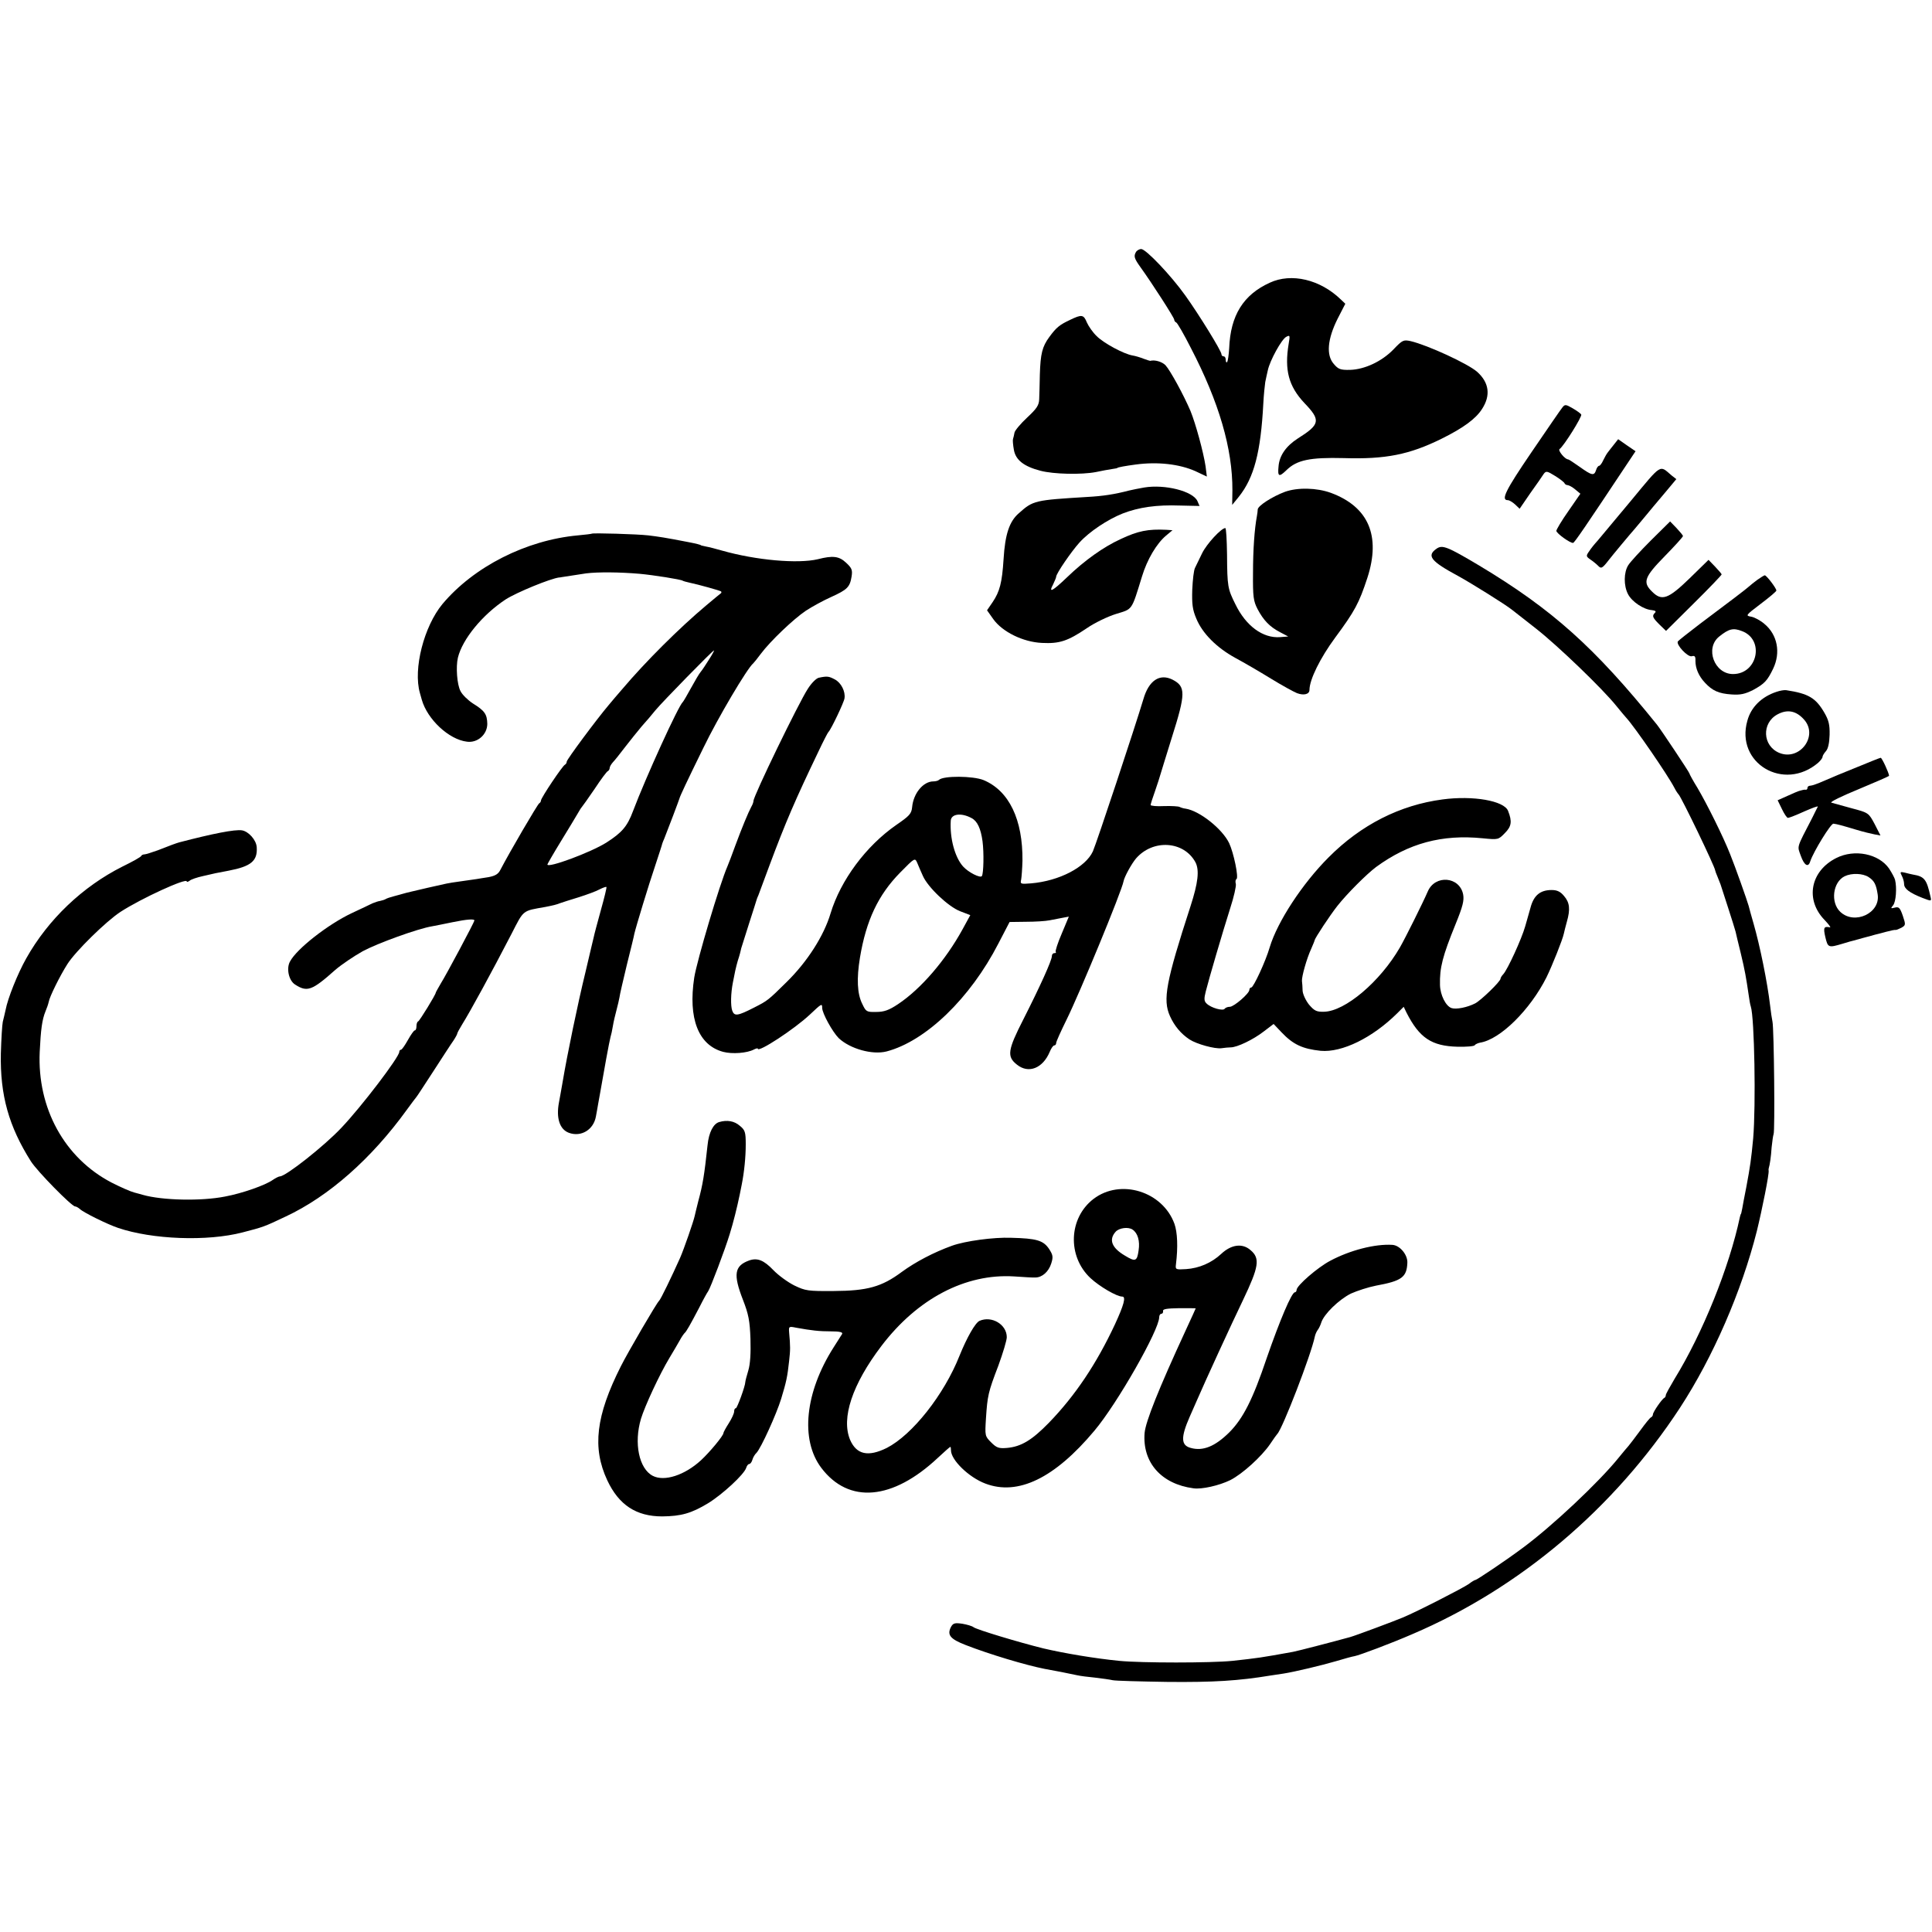 <?xml version="1.0" standalone="no"?>
<!DOCTYPE svg PUBLIC "-//W3C//DTD SVG 20010904//EN"
 "http://www.w3.org/TR/2001/REC-SVG-20010904/DTD/svg10.dtd">
<svg version="1.0" xmlns="http://www.w3.org/2000/svg"
 width="900pt" height="900pt" viewBox="0 0 900 900"
 preserveAspectRatio="xMidYMid meet">
<g transform="translate(0,900) scale(0.1,-0.1)"
fill="#000000" stroke="none">
<path d="M5293 7828 c-13 -21 -10 -31 20 -73 52 -72 157 -235 157 -244 0 -5 4
-11 9 -13 5 -1 36 -55 68 -118 132 -254 195 -471 194 -664 l-1 -68 31 38 c71
89 102 207 114 434 2 41 7 86 9 100 3 14 8 39 12 55 9 44 64 145 86 156 17 9
18 7 11 -33 -20 -122 0 -197 73 -275 78 -81 74 -100 -31 -166 -54 -35 -85 -79
-89 -129 -5 -49 2 -52 37 -18 48 47 109 60 267 56 194 -6 305 16 455 90 101
50 160 93 189 139 41 63 33 123 -23 173 -43 38 -230 124 -310 143 -33 7 -38 5
-79 -38 -55 -57 -135 -94 -203 -96 -45 -1 -55 3 -76 28 -36 41 -29 116 18 210
l36 70 -21 20 c-96 93 -230 125 -331 78 -123 -56 -183 -152 -189 -305 -2 -32
-6 -61 -10 -65 -3 -3 -6 1 -6 10 0 10 -4 17 -10 17 -5 0 -10 4 -10 10 0 15
-105 185 -168 273 -67 94 -184 217 -206 217 -8 0 -18 -6 -23 -12z"/>
<path d="M4985 7510 c-49 -23 -64 -35 -97 -80 -33 -45 -41 -78 -44 -175 -1
-44 -2 -95 -3 -114 -1 -29 -11 -44 -56 -86 -30 -28 -57 -60 -59 -70 -2 -11 -5
-24 -7 -30 -2 -5 0 -28 4 -50 8 -48 47 -78 124 -98 61 -16 190 -19 258 -6 28
6 61 12 75 14 14 2 25 4 25 5 0 3 40 10 85 16 104 14 205 2 279 -31 l53 -25
-6 48 c-10 66 -46 198 -70 257 -31 73 -94 189 -117 214 -16 16 -50 26 -71 20
-2 0 -15 4 -31 10 -15 6 -38 13 -51 15 -41 7 -134 57 -167 90 -18 17 -38 46
-46 64 -15 37 -24 38 -78 12z"/>
<path d="M7279 7103 c-7 -8 -72 -103 -145 -210 -122 -179 -143 -223 -110 -223
7 0 22 -9 34 -20 l21 -20 50 73 c28 39 56 79 62 89 11 15 16 14 53 -9 23 -14
43 -30 44 -34 2 -5 9 -9 15 -9 7 -1 22 -9 35 -20 l24 -20 -56 -81 c-31 -44
-56 -86 -56 -92 1 -12 65 -58 78 -56 6 0 57 75 259 379 l32 48 -41 28 -40 28
-19 -24 c-11 -14 -24 -30 -29 -37 -6 -7 -15 -24 -22 -38 -6 -14 -15 -25 -19
-25 -4 0 -11 -9 -14 -20 -9 -28 -20 -25 -76 15 -27 19 -51 35 -54 35 -15 0
-49 42 -40 48 20 14 106 152 101 161 -3 5 -21 18 -40 29 -31 18 -36 19 -47 5z"/>
<path d="M7599 6669 c-74 -89 -144 -173 -157 -188 -13 -14 -31 -36 -39 -49
-15 -21 -15 -24 5 -38 12 -8 28 -21 36 -29 15 -16 20 -13 51 27 12 16 106 129
120 144 5 6 26 31 46 55 20 24 61 74 92 110 l56 67 -23 18 c-56 48 -43 57
-187 -117z"/>
<path d="M5330 6729 c-25 -4 -56 -11 -70 -14 -69 -18 -122 -26 -195 -30 -245
-15 -252 -16 -319 -76 -44 -38 -64 -98 -71 -214 -7 -110 -18 -151 -51 -200
l-26 -38 29 -41 c42 -59 138 -107 227 -111 81 -4 119 8 208 68 36 25 98 55
137 67 78 24 71 13 121 175 24 79 68 153 112 190 l30 25 -29 2 c-85 4 -131 -5
-212 -43 -81 -37 -169 -100 -250 -178 -69 -66 -88 -76 -65 -33 7 15 14 31 14
35 0 15 71 118 108 159 47 52 132 108 202 136 75 29 158 41 267 37 l91 -2 -10
23 c-21 46 -151 79 -248 63z"/>
<path d="M5986 6709 c-59 -22 -126 -65 -127 -82 0 -6 -2 -21 -4 -32 -11 -59
-18 -154 -18 -265 -1 -110 2 -130 21 -167 28 -53 57 -83 105 -108 l38 -20 -38
-3 c-80 -6 -159 52 -208 153 -36 72 -38 83 -39 232 -1 68 -4 123 -8 123 -19 0
-87 -74 -108 -117 -13 -27 -28 -57 -33 -68 -6 -11 -11 -57 -13 -102 -2 -67 1
-93 19 -135 28 -68 94 -135 182 -183 39 -21 113 -64 165 -96 52 -32 107 -62
122 -68 32 -12 58 -5 58 15 0 48 50 149 120 244 91 123 111 160 150 279 63
195 5 330 -170 395 -66 24 -155 26 -214 5z"/>
<path d="M7691 6483 c-48 -48 -96 -100 -106 -116 -21 -33 -22 -95 -1 -135 18
-35 72 -71 110 -74 17 -2 22 -6 16 -12 -15 -15 -13 -22 20 -55 l31 -30 129
128 c72 71 130 132 130 135 0 3 -14 19 -31 37 l-30 31 -88 -86 c-100 -97 -130
-108 -176 -61 -44 43 -34 68 60 164 47 48 85 90 85 94 0 3 -14 20 -30 37 l-30
31 -89 -88z"/>
<path d="M2757 6514 c-1 -1 -30 -5 -65 -8 -241 -22 -485 -146 -631 -320 -86
-104 -137 -302 -105 -414 4 -15 8 -29 9 -32 26 -91 126 -185 210 -195 50 -7
95 34 95 83 -1 45 -12 61 -67 95 -23 15 -50 41 -58 58 -16 30 -22 112 -12 155
21 87 115 201 223 272 52 33 208 97 249 102 3 0 6 0 8 1 5 1 64 10 117 18 57
7 156 6 250 -2 65 -6 191 -26 200 -32 3 -2 17 -6 31 -9 43 -9 143 -37 148 -41
2 -3 2 -6 0 -8 -2 -1 -33 -27 -69 -57 -125 -105 -282 -261 -392 -391 -21 -24
-49 -57 -63 -74 -55 -65 -195 -253 -195 -263 0 -6 -4 -12 -8 -14 -11 -4 -112
-155 -112 -167 0 -5 -4 -11 -8 -13 -7 -3 -139 -229 -181 -310 -10 -20 -24 -28
-55 -34 -22 -3 -48 -8 -56 -9 -8 -1 -40 -6 -70 -10 -30 -4 -62 -9 -70 -11 -8
-2 -46 -10 -85 -19 -68 -16 -100 -23 -120 -29 -5 -2 -23 -6 -40 -11 -16 -4
-34 -10 -40 -14 -5 -3 -17 -6 -25 -8 -8 -1 -23 -6 -35 -11 -11 -6 -55 -26 -97
-46 -110 -52 -256 -166 -287 -225 -18 -32 -6 -88 23 -107 57 -37 79 -29 188
68 29 25 87 64 128 87 69 37 256 105 323 116 15 3 58 11 95 19 68 14 102 16
102 8 0 -7 -131 -253 -157 -294 -12 -21 -23 -40 -23 -42 0 -9 -75 -131 -82
-134 -5 -2 -8 -12 -8 -23 0 -10 -3 -19 -8 -19 -4 0 -18 -20 -32 -45 -14 -25
-28 -45 -32 -45 -5 0 -8 -5 -8 -10 0 -24 -175 -254 -270 -354 -80 -85 -259
-226 -286 -226 -5 0 -21 -8 -34 -17 -34 -24 -141 -62 -222 -77 -111 -22 -292
-18 -383 8 -5 2 -23 6 -40 11 -16 4 -64 25 -105 46 -219 114 -347 346 -335
609 5 104 11 150 27 189 6 14 13 34 15 44 4 24 52 121 87 176 38 60 180 199
247 243 97 63 309 160 309 142 0 -4 6 -2 13 3 6 6 35 16 63 22 56 13 59 14
119 25 104 20 135 45 131 109 -2 34 -38 74 -69 79 -33 5 -135 -15 -292 -56
-14 -4 -42 -14 -100 -37 -28 -10 -56 -19 -62 -19 -6 0 -13 -3 -15 -7 -1 -5
-41 -27 -88 -50 -185 -93 -346 -246 -448 -428 -40 -71 -86 -186 -96 -240 -4
-16 -9 -41 -13 -55 -3 -14 -7 -80 -9 -147 -4 -195 37 -340 140 -503 30 -47
190 -210 206 -210 5 0 15 -6 22 -12 16 -16 130 -72 178 -88 159 -54 415 -64
580 -21 96 25 98 25 201 74 201 94 400 270 564 497 22 30 42 57 45 60 3 3 38
57 79 120 41 63 82 127 93 142 10 15 18 30 18 33 0 3 10 22 23 43 37 59 138
244 230 422 58 113 49 106 157 125 40 8 49 10 70 18 8 3 46 15 85 27 38 12 82
28 98 37 16 8 30 13 32 11 2 -2 -10 -51 -26 -108 -16 -58 -31 -114 -33 -125
-3 -11 -20 -85 -39 -165 -35 -143 -85 -384 -106 -510 -6 -36 -14 -78 -17 -95
-14 -73 3 -126 46 -142 57 -21 115 14 126 76 4 20 8 45 10 56 2 11 6 34 9 50
17 99 44 247 49 264 3 9 8 32 11 51 3 19 11 53 17 75 6 22 12 49 14 60 1 11
17 79 34 150 18 72 34 137 35 145 7 31 67 229 98 320 17 52 32 97 32 100 1 3
5 14 10 25 15 37 69 180 70 185 3 12 33 76 111 235 67 139 206 374 233 395 3
3 19 22 35 44 44 59 152 162 210 201 29 19 82 48 118 64 75 34 87 46 95 95 5
31 1 40 -26 65 -32 30 -61 34 -131 16 -93 -22 -287 -5 -446 40 -28 8 -62 17
-75 19 -13 3 -24 5 -24 6 0 2 -23 8 -60 15 -108 21 -136 25 -185 31 -51 6
-259 12 -263 8z m546 -586 c-15 -24 -32 -50 -39 -58 -7 -8 -27 -42 -45 -75
-18 -33 -35 -62 -38 -65 -20 -16 -173 -352 -232 -508 -27 -72 -51 -100 -124
-147 -73 -46 -275 -121 -275 -102 0 2 28 51 63 108 35 57 70 115 78 129 8 14
16 27 19 30 3 3 30 41 60 85 29 44 57 82 62 83 4 2 8 9 8 14 0 6 7 18 15 27 9
9 34 41 57 71 23 30 58 73 77 96 20 22 49 56 64 75 34 41 267 279 273 279 2 0
-8 -19 -23 -42z"/>
<path d="M6692 6444 c-47 -33 -28 -58 102 -128 60 -33 219 -132 250 -157 6 -5
56 -44 111 -87 101 -79 311 -281 375 -361 19 -24 40 -48 46 -55 38 -41 193
-266 224 -326 7 -14 16 -27 19 -30 12 -10 171 -340 171 -355 0 -2 5 -16 12
-32 6 -15 12 -30 13 -33 1 -3 16 -50 34 -105 18 -55 34 -107 36 -115 2 -8 12
-53 24 -100 20 -83 25 -114 37 -195 3 -22 7 -46 10 -54 17 -52 24 -460 11
-614 -9 -96 -14 -131 -32 -227 -8 -41 -17 -86 -19 -100 -3 -14 -5 -25 -6 -25
-1 0 -3 -7 -5 -15 -49 -232 -173 -540 -304 -753 -22 -37 -41 -71 -41 -76 0 -5
-3 -11 -7 -13 -11 -5 -53 -66 -53 -77 0 -5 -4 -11 -8 -13 -5 -1 -28 -30 -52
-63 -24 -33 -49 -65 -54 -71 -6 -7 -27 -31 -46 -55 -92 -114 -310 -319 -447
-420 -72 -54 -213 -149 -220 -149 -3 0 -17 -8 -31 -19 -29 -20 -242 -129 -307
-156 -43 -18 -220 -84 -245 -91 -72 -20 -245 -65 -267 -69 -149 -27 -163 -29
-283 -42 -98 -10 -423 -10 -525 0 -113 11 -256 35 -354 58 -110 27 -313 88
-326 99 -6 5 -29 12 -52 16 -35 5 -43 3 -53 -15 -19 -37 -4 -56 68 -84 113
-44 281 -94 367 -111 17 -3 53 -10 80 -15 28 -6 60 -12 73 -15 13 -3 50 -8 83
-11 33 -4 70 -9 82 -12 12 -3 128 -6 257 -8 213 -2 329 5 480 30 19 3 46 7 60
9 51 8 177 38 245 58 39 12 77 22 85 23 22 4 169 59 268 102 502 214 941 586
1248 1055 154 236 287 542 358 823 25 102 58 267 55 282 -1 4 0 10 1 13 4 12
10 49 13 96 3 29 7 56 9 60 7 12 2 491 -5 524 -3 14 -8 48 -11 75 -13 111 -48
281 -77 382 -11 37 -21 75 -23 83 -7 25 -62 181 -86 240 -32 82 -109 236 -152
309 -21 34 -38 65 -38 68 0 5 -134 206 -151 227 -291 361 -489 538 -829 742
-148 88 -171 97 -198 78z"/>
<path d="M8185 6298 c-16 -12 -32 -25 -35 -28 -3 -3 -34 -28 -70 -55 -36 -27
-109 -82 -162 -122 -54 -41 -99 -77 -102 -81 -9 -15 46 -74 65 -69 14 4 18 -1
17 -22 0 -34 15 -70 44 -101 35 -38 65 -51 124 -55 42 -3 63 2 101 21 53 29
66 43 93 99 36 75 20 158 -40 208 -18 16 -46 31 -61 34 -29 5 -28 6 43 60 40
30 73 58 73 62 0 11 -46 71 -54 71 -3 0 -19 -10 -36 -22z m-70 -238 c106 -40
73 -200 -42 -200 -87 0 -132 121 -64 175 45 36 65 41 106 25z"/>
<path d="M3815 5843 c-12 -2 -35 -25 -52 -52 -43 -66 -253 -499 -253 -522 0
-5 -4 -17 -10 -27 -14 -26 -44 -98 -75 -182 -15 -41 -31 -84 -36 -95 -36 -82
-142 -438 -155 -519 -29 -190 19 -315 135 -346 42 -11 111 -6 143 11 10 5 18
7 18 4 0 -21 172 92 243 159 54 51 57 53 57 31 0 -25 48 -112 77 -141 53 -50
157 -79 223 -62 183 48 390 248 521 503 l52 100 76 1 c42 0 92 3 111 7 19 4
47 9 62 12 l27 5 -33 -79 c-19 -44 -31 -82 -28 -85 3 -4 0 -6 -6 -6 -7 0 -12
-6 -12 -14 0 -20 -56 -143 -132 -293 -74 -145 -79 -175 -30 -213 54 -43 120
-16 152 60 7 17 16 30 21 30 5 0 9 5 9 11 0 7 22 55 48 108 60 121 258 600
266 646 4 21 37 81 58 106 79 91 223 82 277 -18 19 -37 12 -96 -23 -204 -115
-354 -130 -436 -96 -512 21 -47 52 -83 91 -109 34 -22 118 -45 149 -41 14 2
33 4 43 4 30 0 105 36 154 74 l46 35 37 -39 c54 -57 98 -77 182 -86 100 -9
242 61 357 175 l30 30 13 -27 c60 -118 117 -156 238 -159 41 -1 77 2 80 7 3 5
15 10 25 12 94 15 233 153 309 304 26 53 75 175 81 204 2 9 8 34 14 55 17 59
13 90 -13 120 -17 21 -33 28 -58 28 -53 0 -83 -25 -98 -81 -7 -26 -14 -50 -15
-53 -1 -3 -5 -18 -10 -35 -17 -60 -82 -201 -102 -223 -7 -7 -13 -17 -13 -21 0
-13 -91 -101 -118 -115 -37 -19 -88 -29 -110 -22 -27 9 -53 61 -54 108 -2 80
12 134 73 284 33 81 40 109 35 137 -16 84 -131 94 -165 14 -22 -51 -105 -218
-130 -261 -92 -159 -255 -297 -353 -299 -35 -1 -45 4 -70 33 -15 19 -29 48
-30 65 0 16 -2 37 -3 45 -2 19 22 105 43 150 8 19 16 37 16 40 2 11 72 117
106 160 45 57 135 147 180 181 152 111 307 153 497 134 72 -7 73 -7 103 24 31
31 35 54 15 104 -19 47 -163 72 -305 53 -198 -26 -380 -118 -531 -270 -122
-122 -238 -299 -274 -418 -19 -66 -76 -188 -86 -188 -5 0 -9 -5 -9 -11 0 -17
-72 -79 -91 -79 -10 0 -20 -4 -24 -9 -7 -12 -64 4 -84 24 -12 11 -13 22 -4 57
14 56 76 268 114 388 17 52 28 102 26 112 -3 10 -2 20 3 23 11 7 -13 122 -34
167 -32 67 -138 151 -203 161 -10 1 -22 5 -28 8 -5 3 -38 5 -72 4 -35 -2 -63
1 -63 5 0 4 9 33 21 66 11 32 22 66 24 74 2 8 27 87 54 175 65 205 65 237 3
269 -60 30 -111 -4 -136 -92 -38 -127 -218 -670 -235 -708 -34 -74 -157 -138
-288 -149 -49 -4 -51 -3 -46 18 2 12 5 51 6 87 2 192 -62 326 -181 376 -49 20
-188 21 -208 1 -4 -4 -16 -7 -26 -7 -47 0 -93 -55 -99 -120 -3 -31 -13 -41
-74 -83 -141 -98 -259 -257 -306 -412 -31 -104 -108 -225 -205 -320 -86 -85
-89 -87 -150 -118 -78 -40 -93 -42 -103 -15 -8 23 -7 80 3 131 3 15 8 39 11
55 3 15 9 36 12 47 4 11 8 26 10 33 2 6 4 18 6 25 2 6 19 59 37 117 19 58 34
107 35 110 1 3 4 12 8 20 3 8 26 71 52 140 75 201 120 305 228 530 22 47 43
87 46 90 11 9 73 139 75 157 5 32 -16 73 -45 88 -28 15 -36 16 -74 8z m711
-654 c27 -14 43 -49 51 -108 7 -54 5 -149 -3 -162 -7 -11 -63 17 -88 45 -38
43 -62 131 -57 213 2 32 49 38 97 12z m-227 -269 c23 -53 119 -144 174 -165
l47 -18 -36 -66 c-79 -144 -194 -278 -301 -349 -42 -28 -65 -36 -101 -36 -45
-1 -48 1 -65 37 -24 47 -27 119 -11 216 29 174 85 292 187 396 69 70 69 70 80
45 6 -14 17 -41 26 -60z"/>
<path d="M8275 5777 c-69 -23 -118 -71 -135 -134 -57 -198 170 -333 330 -196
11 10 20 22 20 27 0 5 7 17 16 27 10 11 16 38 17 76 1 47 -4 68 -25 104 -40
68 -73 88 -178 104 -8 1 -28 -2 -45 -8z m128 -128 c70 -76 -19 -196 -115 -156
-78 33 -82 139 -8 179 46 25 87 17 123 -23z"/>
<path d="M8650 5426 c-58 -23 -127 -52 -154 -64 -27 -12 -55 -22 -62 -22 -8 0
-14 -4 -14 -10 0 -5 -3 -9 -7 -9 -5 1 -11 0 -15 -1 -5 -1 -11 -3 -15 -4 -5 -1
-29 -11 -55 -23 l-47 -21 20 -41 c11 -23 23 -41 28 -41 5 0 39 13 76 30 37 16
65 27 63 22 -2 -4 -14 -27 -26 -52 -75 -145 -70 -129 -53 -177 16 -45 35 -56
44 -25 15 45 96 177 108 175 17 -2 39 -8 109 -29 30 -9 67 -18 83 -21 l27 -5
-27 53 c-28 52 -28 53 -108 74 -44 12 -86 24 -94 26 -8 3 50 31 128 63 77 32
141 60 141 62 0 12 -33 84 -39 84 -3 0 -53 -20 -111 -44z"/>
<path d="M8554 5003 c-121 -61 -146 -195 -54 -289 19 -20 30 -35 25 -34 -29 6
-32 -1 -22 -45 12 -50 14 -51 81 -31 25 8 48 14 49 14 1 0 22 6 47 13 25 7 50
13 55 15 6 1 28 7 50 13 22 6 42 10 45 9 3 -1 15 4 27 10 21 12 21 14 7 56
-13 37 -18 43 -37 38 -20 -5 -20 -4 -8 11 13 16 18 81 9 118 -2 9 -15 33 -28
53 -48 69 -161 92 -246 49z m151 -89 c26 -17 35 -34 42 -81 13 -87 -108 -143
-174 -81 -47 44 -35 139 20 166 33 16 85 14 112 -4z"/>
<path d="M8859 4921 c6 -11 11 -28 11 -39 0 -22 25 -41 86 -65 42 -16 42 -16
37 6 -18 81 -28 94 -82 103 -8 2 -25 5 -38 9 -21 5 -23 3 -14 -14z"/>
<path d="M3350 3773 c-27 -8 -48 -48 -54 -108 -15 -139 -22 -183 -43 -260 -8
-33 -16 -64 -17 -70 -5 -24 -50 -154 -68 -195 -38 -85 -91 -195 -98 -200 -10
-8 -145 -239 -178 -305 -116 -230 -134 -379 -63 -531 54 -115 135 -168 256
-168 88 1 135 14 213 61 67 41 168 134 178 165 3 10 9 18 14 18 5 0 12 9 15
20 3 11 12 26 19 32 21 22 93 180 115 252 24 79 29 102 37 176 6 52 6 68 0
134 -2 27 -1 28 33 21 72 -13 107 -17 163 -17 40 0 55 -4 51 -12 -4 -6 -22
-34 -40 -63 -133 -209 -156 -430 -57 -561 128 -169 332 -151 543 47 30 28 56
51 58 51 2 0 3 -7 3 -16 0 -45 83 -126 160 -155 152 -58 323 25 508 246 107
127 302 470 302 529 0 9 5 16 10 16 6 0 9 6 8 13 -2 9 18 12 75 13 42 0 77 0
77 -1 0 -1 -21 -47 -46 -101 -128 -277 -187 -426 -192 -479 -11 -137 77 -238
227 -258 39 -6 121 13 172 38 57 29 145 109 185 167 16 24 31 45 34 48 24 23
158 370 175 454 2 10 8 23 13 30 5 6 13 22 17 35 12 39 82 107 138 135 29 13
81 30 117 37 120 22 143 39 146 106 2 38 -35 82 -70 84 -81 5 -197 -25 -289
-74 -59 -31 -157 -116 -157 -136 0 -6 -4 -11 -8 -11 -15 0 -71 -133 -131 -306
-65 -193 -110 -282 -175 -347 -66 -65 -122 -88 -179 -72 -46 12 -47 49 -5 145
11 25 26 59 33 75 37 86 161 356 216 470 73 153 80 193 35 231 -38 34 -90 27
-137 -17 -45 -42 -103 -67 -164 -71 -48 -3 -50 -2 -47 22 10 81 7 149 -7 189
-55 151 -251 212 -377 116 -116 -89 -123 -267 -14 -369 42 -39 122 -86 148
-86 18 0 8 -38 -34 -129 -86 -184 -185 -332 -308 -459 -79 -81 -129 -111 -195
-117 -38 -3 -48 0 -74 26 -29 29 -29 31 -24 112 7 105 10 121 58 246 21 58 39
117 39 132 0 59 -70 101 -127 76 -20 -9 -59 -78 -93 -162 -72 -182 -220 -369
-339 -430 -87 -43 -141 -31 -171 38 -42 101 10 258 146 437 168 221 392 338
618 324 45 -3 89 -6 99 -5 32 0 62 27 74 65 10 31 8 40 -10 68 -27 40 -58 49
-177 52 -82 3 -214 -15 -275 -37 -86 -31 -171 -76 -234 -122 -94 -70 -161 -88
-316 -89 -122 -1 -133 1 -185 26 -30 15 -74 47 -97 71 -45 47 -75 59 -114 45
-68 -25 -74 -65 -28 -183 26 -67 32 -97 35 -182 2 -67 -1 -117 -10 -147 -8
-26 -14 -50 -14 -54 0 -18 -38 -122 -44 -122 -5 0 -8 -7 -8 -15 0 -9 -11 -33
-25 -55 -14 -22 -25 -42 -25 -46 0 -12 -64 -89 -104 -126 -76 -70 -171 -101
-225 -73 -64 33 -89 152 -55 266 18 59 86 206 133 284 17 28 38 64 47 80 9 17
20 32 23 35 8 6 26 38 69 120 18 36 37 70 41 75 11 16 78 193 100 265 18 58
34 123 47 185 2 11 6 31 9 45 12 60 19 130 19 189 0 57 -3 67 -28 87 -25 22
-59 28 -96 17z m1926 -501 c24 -16 35 -53 28 -97 -7 -51 -15 -54 -64 -24 -61
36 -76 74 -43 111 16 18 59 24 79 10z"/>
</g>
</svg>
